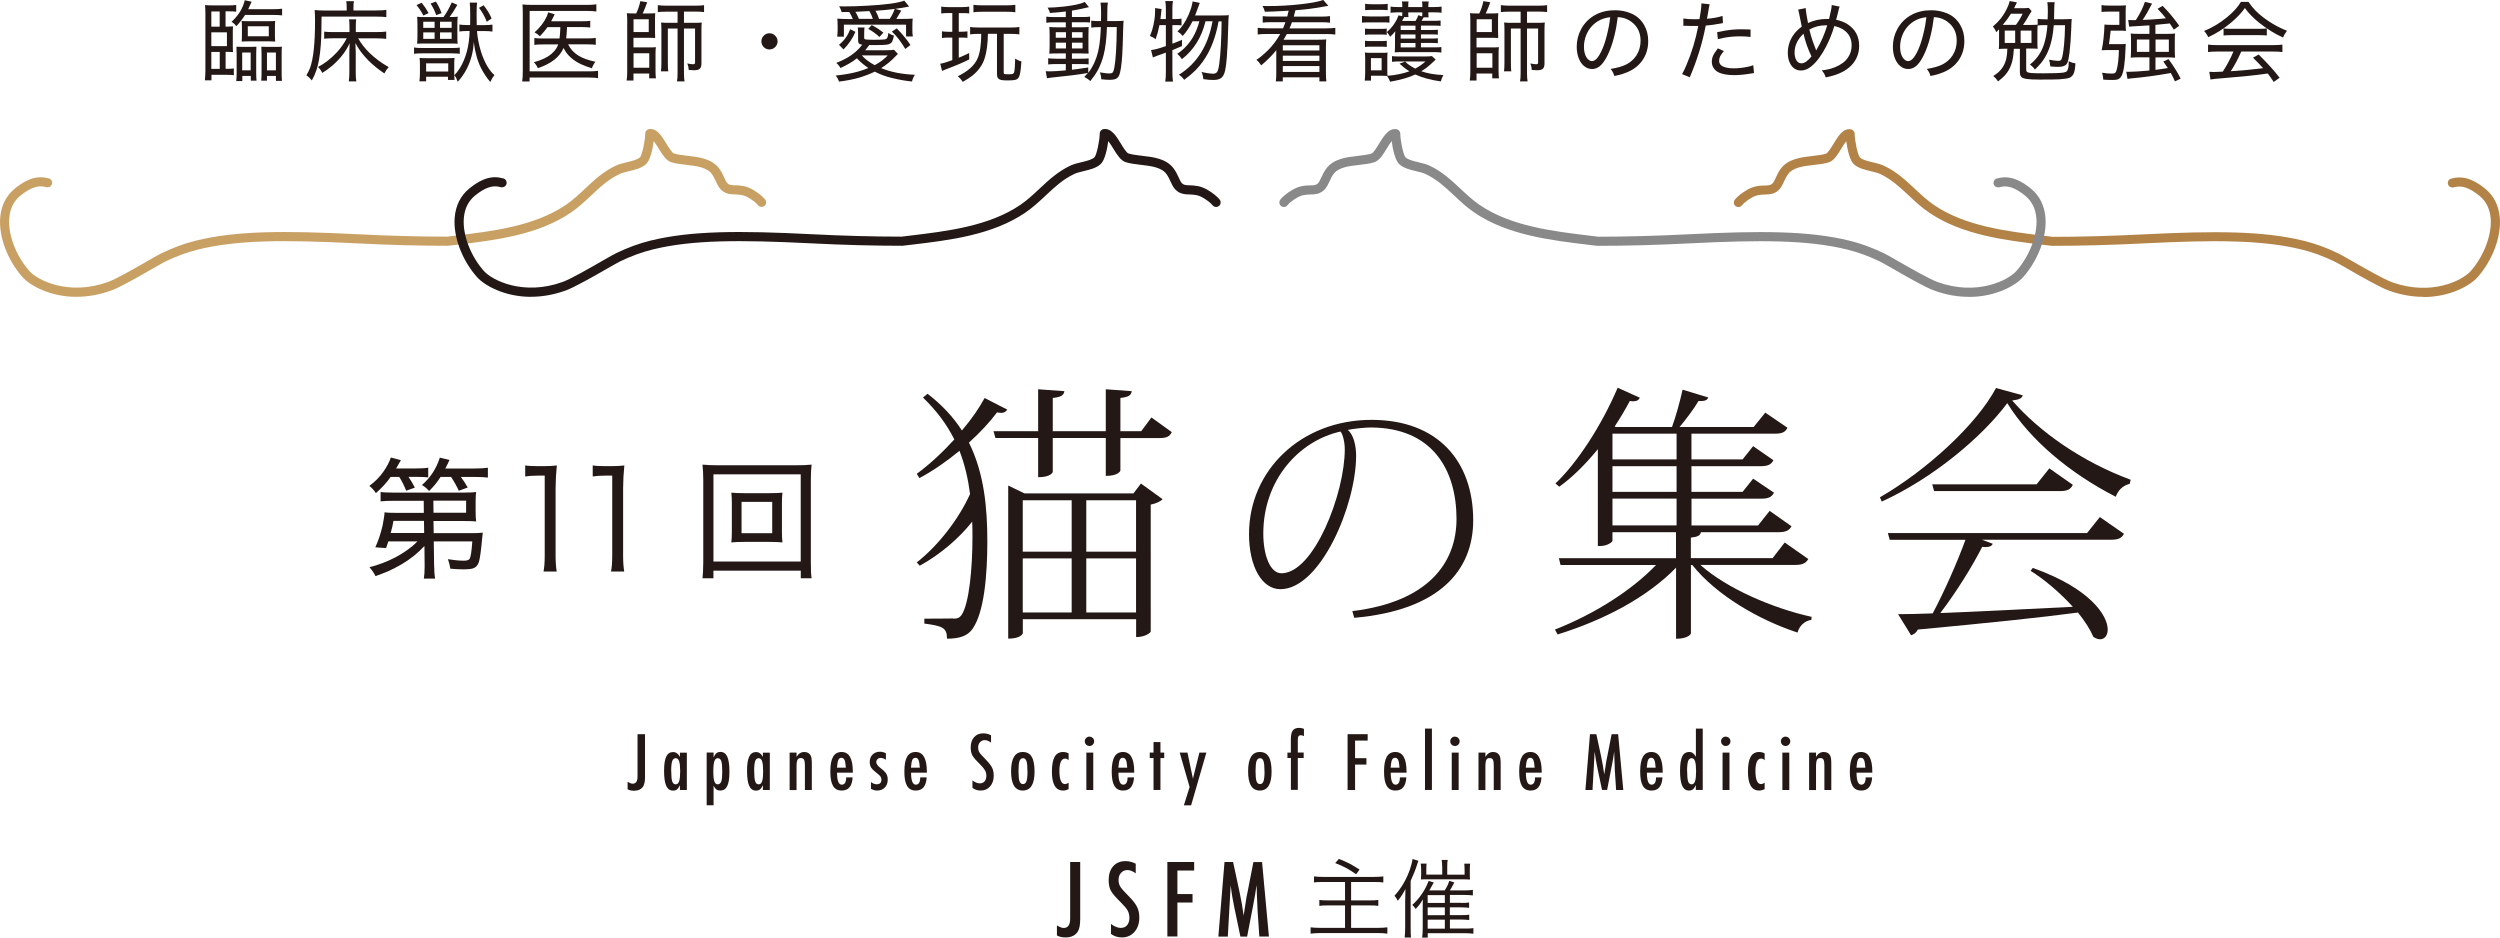 <?xml version="1.0" encoding="UTF-8"?><svg id="_表面" xmlns="http://www.w3.org/2000/svg" viewBox="0 0 383.28 143.77"><defs><style>.cls-1{fill:#b28247;}.cls-2{fill:#231815;}.cls-3{fill:#898989;}.cls-4{fill:#c9a063;}</style></defs><path class="cls-1" d="M371.53,45.51c-1.62,0-3.4-.27-5.29-.96-1.37-.49-4.23-2.14-6.33-3.34-.92-.53-1.71-.98-2.01-1.12-1.79-.85-3.33-1.42-5.01-1.83-6.08-1.5-13.45-1.48-24.13-.95-5.15.26-9.76.38-14.08.38-.03,0-.06,0-.08,0-.45-.05-.9-.11-1.36-.16-5.83-.7-12.44-1.49-17.5-4.95-1.18-.8-2.17-1.73-3.13-2.63-1.34-1.26-2.62-2.45-4.33-3.26-.4-.19-.93-.31-1.48-.45-.93-.22-1.89-.45-2.57-1.05-.66-.59-1.02-2.34-1.18-3.55-.29.37-.6.89-.76,1.15-.58.95-1.13,1.85-1.92,2.1-.69.22-1.47.31-2.31.4-1.56.18-3.17.36-3.93,1.41-.27.37-.45.75-.62,1.12-.41.9-.88,1.93-2.57,1.99h-.08c-1.03.04-1.55.06-2.33.51-.63.37-1.21.82-1.46,1.15-.23.31-.67.36-.98.13-.31-.24-.36-.68-.13-.98.37-.47,1.06-1.03,1.87-1.5,1.09-.63,1.89-.66,2.99-.69h.07c.83-.04.97-.35,1.35-1.18.19-.42.41-.89.76-1.37,1.13-1.54,3.14-1.77,4.9-1.97.76-.09,1.48-.17,2.04-.35.29-.09.81-.94,1.15-1.5.72-1.18,1.46-2.41,2.65-2.24.35.05.6.34.6.69,0,1.02.47,3.3.82,3.64.41.37,1.2.56,1.96.74.6.14,1.22.29,1.75.54,1.91.9,3.32,2.23,4.69,3.51.92.86,1.87,1.76,2.96,2.5,4.78,3.26,11.21,4.03,16.88,4.71.44.05.88.1,1.31.16,4.29,0,8.86-.13,13.97-.38,10.81-.54,18.29-.55,24.54.99,1.77.44,3.4,1.03,5.27,1.93.34.16,1.08.59,2.1,1.17,1.94,1.11,4.86,2.78,6.11,3.24,6.02,2.17,10.81-.25,12.08-1.69,2.04-2.32,3.27-5.57,3.07-8.09-.12-1.46-.7-2.62-1.71-3.45-1.49-1.22-2.7-1.64-3.8-1.34-.16.06-.33.07-.5.04-.38-.07-.63-.44-.55-.82.07-.33.35-.56.68-.56,2.07-.57,3.88.64,5.06,1.6,1.3,1.06,2.07,2.59,2.22,4.42.24,2.92-1.1,6.5-3.41,9.13-1.1,1.24-4.16,3.04-8.31,3.04Z"/><path class="cls-3" d="M301.84,45.51c-1.62,0-3.4-.27-5.29-.96-1.37-.49-4.25-2.14-6.35-3.35-.91-.52-1.7-.97-1.99-1.11-1.78-.85-3.33-1.41-5.01-1.83-6.08-1.5-13.45-1.48-24.13-.95-5.17.26-9.77.38-14.09.38-.03,0-.06,0-.08,0-.45-.05-.9-.11-1.36-.16-5.83-.7-12.44-1.49-17.5-4.94-1.18-.8-2.17-1.74-3.13-2.64-1.34-1.26-2.62-2.45-4.33-3.26-.4-.19-.92-.32-1.48-.45-.93-.22-1.88-.45-2.56-1.05-.66-.59-1.02-2.34-1.18-3.56-.29.37-.6.89-.76,1.15-.58.95-1.13,1.85-1.93,2.1-.69.22-1.47.31-2.3.4-1.56.18-3.16.36-3.93,1.41-.27.37-.45.75-.61,1.12-.42.9-.89,1.93-2.57,1.99h-.08c-1.03.04-1.54.06-2.33.51-.64.37-1.22.82-1.46,1.15-.23.31-.67.36-.98.13-.3-.24-.36-.67-.13-.98.36-.47,1.06-1.03,1.87-1.51,1.09-.63,1.88-.66,2.98-.69h.07c.83-.04.97-.35,1.36-1.18.19-.41.4-.88.76-1.37,1.13-1.54,3.13-1.77,4.9-1.97.76-.09,1.48-.17,2.04-.35.3-.09.81-.94,1.16-1.5.72-1.18,1.47-2.4,2.65-2.24.35.05.61.34.61.69,0,1.02.47,3.3.81,3.64.41.37,1.2.56,1.96.74.6.14,1.22.29,1.75.54,1.91.9,3.32,2.23,4.69,3.51.92.86,1.87,1.76,2.96,2.5,4.78,3.26,11.21,4.03,16.88,4.71.45.05.89.11,1.32.16,4.28,0,8.85-.13,13.97-.38,10.81-.54,18.29-.55,24.54.99,1.78.44,3.4,1.04,5.28,1.93.34.16,1.07.58,2.08,1.16,1.94,1.11,4.87,2.79,6.13,3.25,6.01,2.17,10.81-.25,12.08-1.69,2.04-2.32,3.27-5.57,3.07-8.09-.12-1.46-.69-2.62-1.71-3.45-1.49-1.22-2.7-1.64-3.8-1.34-.16.06-.33.07-.5.04-.38-.07-.63-.44-.55-.82.07-.33.36-.56.68-.56,2.07-.57,3.87.64,5.06,1.6,1.3,1.06,2.06,2.59,2.21,4.42.24,2.92-1.1,6.5-3.41,9.13-1.1,1.24-4.16,3.04-8.31,3.04Z"/><path class="cls-4" d="M11.74,45.51c-4.14,0-7.21-1.79-8.3-3.04C1.13,39.85-.21,36.27.03,33.35c.15-1.83.92-3.36,2.22-4.42,1.19-.97,3-2.18,5.06-1.61.32,0,.61.23.67.56.08.38-.17.75-.55.82-.17.03-.34.02-.5-.04-1.1-.3-2.31.13-3.81,1.34-1.01.82-1.58,1.98-1.7,3.45-.21,2.52,1.03,5.77,3.07,8.09,1.27,1.44,6.06,3.86,12.07,1.69,1.25-.45,4.16-2.12,6.09-3.23,1.03-.59,1.77-1.02,2.12-1.18,1.87-.89,3.49-1.49,5.27-1.93,6.24-1.54,13.73-1.53,24.54-.99,5.12.26,9.69.38,13.97.38.43-.05.87-.11,1.32-.16,5.67-.68,12.1-1.45,16.88-4.71,1.09-.74,2.04-1.63,2.96-2.5,1.36-1.28,2.78-2.61,4.69-3.51.53-.25,1.15-.4,1.75-.54.76-.18,1.54-.37,1.96-.74.34-.34.81-2.62.81-3.64,0-.35.26-.64.6-.69,1.18-.16,1.93,1.06,2.65,2.24.34.56.86,1.41,1.16,1.5.56.17,1.28.26,2.04.35,1.77.2,3.77.43,4.9,1.97.35.48.57.95.76,1.37.38.83.52,1.14,1.36,1.17h.07c1.1.04,1.89.07,2.98.7.81.47,1.51,1.03,1.87,1.5.24.31.18.75-.12.98-.31.24-.75.18-.98-.12-.25-.33-.83-.78-1.47-1.15-.78-.45-1.3-.47-2.33-.51h-.08c-1.69-.07-2.16-1.09-2.58-1.99-.17-.37-.35-.76-.61-1.12-.77-1.04-2.38-1.23-3.93-1.41-.83-.1-1.61-.19-2.3-.4-.79-.25-1.34-1.15-1.93-2.1-.14-.24-.46-.76-.76-1.14-.16,1.21-.52,2.96-1.19,3.55-.68.6-1.64.83-2.56,1.05-.55.13-1.08.26-1.48.45-1.72.81-2.99,2-4.33,3.27-.96.9-1.95,1.83-3.12,2.63-5.06,3.46-11.67,4.25-17.5,4.94-.46.05-.91.11-1.36.16-.03,0-.06,0-.08,0-4.32,0-8.92-.12-14.08-.38-10.68-.53-18.06-.55-24.13.95-1.69.42-3.23.98-5.01,1.83-.29.14-1.1.6-2.02,1.13-2.09,1.2-4.95,2.84-6.31,3.33-1.89.68-3.68.96-5.29.96Z"/><path class="cls-2" d="M81.43,45.51c-4.14,0-7.21-1.79-8.31-3.04-2.31-2.62-3.65-6.21-3.41-9.13.15-1.83.92-3.36,2.22-4.42,1.18-.97,2.99-2.18,5.06-1.6.32,0,.61.23.67.56.08.38-.17.75-.55.82-.17.03-.34.02-.5-.04-1.1-.3-2.31.12-3.8,1.34-1.01.83-1.58,1.98-1.7,3.45-.21,2.52,1.02,5.77,3.07,8.09,1.27,1.44,6.07,3.86,12.07,1.69,1.25-.45,4.17-2.13,6.1-3.24,1.02-.58,1.76-1.01,2.1-1.17,1.87-.89,3.49-1.49,5.27-1.93,6.25-1.54,13.73-1.53,24.54-.99,5.12.26,9.69.38,13.97.38.44-.05.87-.11,1.32-.16,5.67-.68,12.1-1.45,16.88-4.71,1.09-.74,2.04-1.64,2.96-2.5,1.36-1.28,2.78-2.6,4.69-3.51.53-.25,1.15-.4,1.75-.54.76-.18,1.54-.37,1.96-.74.34-.34.81-2.62.81-3.64,0-.35.26-.64.6-.69,1.18-.16,1.93,1.06,2.65,2.24.34.56.86,1.41,1.16,1.5.56.17,1.28.26,2.04.35,1.77.2,3.77.43,4.9,1.97.35.48.57.95.76,1.37.38.83.53,1.14,1.36,1.18h.07c1.1.04,1.89.07,2.98.7.8.47,1.5,1.03,1.87,1.5.24.31.18.75-.12.98-.3.24-.74.18-.98-.12-.26-.33-.83-.78-1.47-1.15-.78-.45-1.3-.47-2.32-.51h-.08c-1.7-.07-2.16-1.09-2.58-2-.17-.37-.35-.76-.61-1.12-.77-1.04-2.38-1.23-3.93-1.41-.83-.1-1.62-.19-2.3-.4-.79-.25-1.34-1.15-1.93-2.1-.14-.24-.46-.76-.76-1.14-.16,1.21-.52,2.96-1.19,3.55-.68.6-1.64.83-2.56,1.05-.55.13-1.08.26-1.48.45-1.71.81-2.98,2-4.33,3.26-.96.9-1.95,1.83-3.13,2.64-5.06,3.46-11.67,4.25-17.5,4.94-.45.05-.91.11-1.36.16-.03,0-.06,0-.09,0-4.32,0-8.92-.12-14.08-.38-10.68-.53-18.06-.55-24.13.95-1.68.42-3.23.98-5,1.83-.29.14-1.09.6-2.01,1.12-2.09,1.2-4.96,2.84-6.33,3.34-1.89.68-3.68.96-5.29.96Z"/><path class="cls-2" d="M97.74,112.56h1.15v6.57c0,.67-.1,1.15-.29,1.45-.29.43-.75.65-1.4.65-.38,0-.71-.07-.98-.22v-1.15c.33.2.58.29.76.29.51,0,.76-.36.76-1.07v-6.51Z"/><path class="cls-2" d="M105.3,115.38v5.74h-1.06v-.74c-.15.31-.3.53-.45.65-.15.12-.35.18-.6.18-.48,0-.83-.24-1.05-.73-.22-.49-.33-1.25-.33-2.29s.11-1.72.33-2.19c.22-.47.57-.7,1.05-.7.44,0,.79.25,1.05.74v-.65h1.06ZM102.91,118.22c0,.75.05,1.28.15,1.58.1.3.28.45.54.45.24,0,.41-.16.52-.47.11-.33.16-.84.16-1.53s-.05-1.21-.16-1.54c-.11-.31-.28-.47-.52-.47-.25,0-.43.15-.54.44-.1.27-.16.78-.16,1.53Z"/><path class="cls-2" d="M108.34,123.46v-8.09h1.06v.74c.15-.31.3-.53.45-.65.16-.12.36-.18.61-.18.47,0,.82.24,1.04.73.22.49.33,1.26.33,2.3s-.11,1.75-.34,2.2c-.22.46-.58.69-1.07.69-.24,0-.43-.05-.58-.16-.07-.05-.15-.13-.22-.22-.07-.1-.15-.21-.22-.35v2.99h-1.06ZM110.73,118.27c0-.78-.05-1.31-.15-1.58-.1-.3-.28-.45-.54-.45-.24,0-.42.16-.52.47-.1.29-.16.8-.16,1.54s.05,1.25.16,1.54c.11.31.28.46.52.46s.43-.15.54-.44c.1-.27.15-.78.15-1.53Z"/><path class="cls-2" d="M118.02,115.38v5.74h-1.06v-.74c-.15.31-.3.53-.45.65-.15.12-.35.18-.6.18-.48,0-.83-.24-1.05-.73-.22-.49-.33-1.25-.33-2.29s.11-1.72.33-2.19c.22-.47.57-.7,1.05-.7.44,0,.79.25,1.05.74v-.65h1.06ZM115.63,118.22c0,.75.05,1.28.15,1.58.1.3.28.45.54.45.24,0,.41-.16.52-.47.11-.33.16-.84.16-1.53s-.05-1.21-.16-1.54c-.11-.31-.28-.47-.52-.47-.25,0-.43.15-.54.44-.1.27-.16.78-.16,1.53Z"/><path class="cls-2" d="M121.06,115.38h1.06v.66c.3-.5.69-.75,1.17-.75s.8.18,1,.55c.11.21.17.61.17,1.2v4.08h-1.06v-3.83c0-.39-.05-.66-.14-.83-.09-.16-.25-.24-.48-.24-.12,0-.22.02-.31.06-.08.04-.15.11-.2.21-.05.09-.09.22-.11.37-.02.15-.04.34-.04.56v3.71h-1.06v-5.74Z"/><path class="cls-2" d="M129.73,119.18h.99c-.08,1.35-.63,2.02-1.66,2.02-.31,0-.57-.06-.79-.17-.22-.11-.4-.29-.55-.53-.14-.24-.25-.54-.32-.91-.07-.37-.1-.81-.1-1.32,0-1.01.14-1.76.42-2.25.28-.49.72-.73,1.31-.73,1.15,0,1.72,1.01,1.72,3.04v.13h-2.42c0,1.23.24,1.84.73,1.84.44,0,.67-.37.67-1.11ZM129.68,117.69c-.04-.6-.11-1-.21-1.19-.1-.21-.25-.32-.47-.32s-.37.11-.47.32c-.09.19-.16.58-.21,1.19h1.34Z"/><path class="cls-2" d="M135.82,115.49v1c-.26-.19-.53-.29-.81-.29-.1,0-.19.02-.27.05-.08.03-.15.08-.21.14-.06.06-.11.13-.14.21-.03.08-.05.16-.05.25,0,.27.25.6.74.97.2.15.37.3.5.43.13.13.23.26.3.38.14.23.22.53.22.88,0,.51-.15.92-.45,1.23-.3.31-.69.46-1.19.46-.31,0-.62-.09-.93-.27v-1.03c.31.23.6.34.87.34.48,0,.73-.24.73-.71,0-.18-.04-.33-.13-.46-.04-.06-.11-.14-.19-.22-.09-.08-.2-.18-.33-.28-.45-.35-.75-.64-.91-.87-.16-.24-.23-.54-.23-.88,0-.46.14-.84.43-1.13.29-.29.66-.44,1.13-.44.32,0,.64.08.95.25Z"/><path class="cls-2" d="M141.08,119.18h.99c-.08,1.35-.63,2.02-1.66,2.02-.31,0-.57-.06-.79-.17-.22-.11-.4-.29-.55-.53-.14-.24-.25-.54-.32-.91-.07-.37-.1-.81-.1-1.32,0-1.01.14-1.76.42-2.25.28-.49.72-.73,1.31-.73,1.15,0,1.72,1.01,1.72,3.04v.13h-2.42c0,1.23.24,1.84.73,1.84.44,0,.67-.37.67-1.11ZM141.02,117.69c-.04-.6-.11-1-.21-1.19-.1-.21-.25-.32-.47-.32s-.37.11-.47.32c-.09.19-.16.58-.21,1.19h1.34Z"/><path class="cls-2" d="M151.94,112.73v1.12c-.35-.25-.67-.38-.95-.38-.3,0-.55.11-.74.32-.19.2-.29.47-.29.81,0,.3.07.56.21.77.07.12.19.26.35.44.16.18.37.4.62.65.47.48.79.89.96,1.24.17.34.25.75.25,1.24,0,.66-.19,1.21-.56,1.63-.37.42-.85.63-1.44.63-.49,0-.91-.14-1.26-.41v-1.14c.41.3.78.45,1.12.45.31,0,.56-.1.74-.31.18-.21.27-.49.27-.85,0-.31-.07-.59-.21-.84-.07-.12-.17-.25-.29-.41-.13-.15-.28-.32-.47-.51-.29-.29-.53-.54-.73-.76-.19-.22-.33-.42-.43-.58-.18-.33-.27-.74-.27-1.23,0-.67.17-1.2.52-1.59.35-.4.82-.59,1.41-.59.41,0,.8.1,1.17.29Z"/><path class="cls-2" d="M158.61,118.29c0,1.94-.6,2.91-1.8,2.91s-1.8-.98-1.8-2.95.6-2.96,1.79-2.96c.31,0,.58.06.81.18.23.12.41.3.56.55.15.25.26.56.33.94.07.38.11.83.11,1.35ZM157.52,118.26c0-.75-.05-1.28-.15-1.57-.1-.3-.28-.45-.53-.45s-.43.15-.54.44c-.1.29-.15.81-.15,1.55s.05,1.25.15,1.54c.11.3.29.44.54.44s.43-.15.53-.44c.1-.27.16-.78.16-1.51Z"/><path class="cls-2" d="M163.83,115.49v1.08c-.15-.18-.32-.27-.53-.27-.58,0-.88.63-.88,1.9,0,1.34.29,2.01.87,2.01.16,0,.34-.07.54-.22v.99c-.28.15-.56.22-.85.22-1.14,0-1.71-.97-1.71-2.9,0-1.03.14-1.79.42-2.28.28-.49.72-.73,1.31-.73.28,0,.56.07.83.21Z"/><path class="cls-2" d="M167.04,112.94c.19,0,.36.07.5.21.14.14.21.31.21.5s-.07.37-.21.51c-.14.14-.31.21-.51.21s-.37-.07-.51-.21c-.14-.14-.21-.31-.21-.52,0-.19.07-.36.21-.5.15-.14.32-.21.52-.21ZM166.55,115.38h1.06v5.74h-1.06v-5.74Z"/><path class="cls-2" d="M172.87,119.18h.99c-.08,1.35-.63,2.02-1.66,2.02-.31,0-.57-.06-.79-.17-.22-.11-.4-.29-.55-.53-.14-.24-.25-.54-.32-.91-.07-.37-.1-.81-.1-1.32,0-1.01.14-1.76.42-2.25.28-.49.72-.73,1.31-.73,1.15,0,1.72,1.01,1.72,3.04v.13h-2.42c0,1.23.24,1.84.73,1.84.44,0,.67-.37.67-1.11ZM172.82,117.69c-.04-.6-.11-1-.21-1.19-.1-.21-.25-.32-.47-.32s-.37.11-.47.32c-.09.19-.16.58-.21,1.19h1.34Z"/><path class="cls-2" d="M176.85,113.77h1.06v1.61h.58v.84h-.58v4.89h-1.06v-4.89h-.58v-.84h.58v-1.61Z"/><path class="cls-2" d="M180.85,115.38h1.2l.84,4,.99-4h1.07l-2.34,8.09h-1.11l.88-2.81-1.52-5.28Z"/><path class="cls-2" d="M194.95,118.29c0,1.94-.6,2.91-1.8,2.91s-1.8-.98-1.8-2.95.6-2.96,1.79-2.96c.31,0,.58.06.81.18.23.12.41.3.56.55.15.25.26.56.33.94.07.38.11.83.11,1.35ZM193.86,118.26c0-.75-.05-1.28-.15-1.57-.1-.3-.28-.45-.53-.45s-.43.15-.54.44c-.1.29-.15.81-.15,1.55s.05,1.25.15,1.54c.11.3.29.44.54.44s.43-.15.53-.44c.1-.27.16-.78.16-1.51Z"/><path class="cls-2" d="M197.37,115.38h.53v-2c0-.65.1-1.11.29-1.38.19-.27.53-.41,1-.41.21,0,.45.05.72.15v1.12c-.17-.09-.32-.14-.45-.14-.18,0-.31.05-.38.16-.08.11-.11.29-.11.54v.43s0,1.52,0,1.52h.9v.84h-.9v4.89h-1.06v-4.89h-.53v-.84Z"/><path class="cls-2" d="M206.6,112.56h3.08v.98h-1.93v2.7h1.74v.98h-1.74v3.9h-1.15v-8.56Z"/><path class="cls-2" d="M214.62,119.18h.99c-.08,1.35-.63,2.02-1.66,2.02-.31,0-.57-.06-.79-.17-.22-.11-.4-.29-.55-.53-.14-.24-.25-.54-.32-.91-.07-.37-.1-.81-.1-1.32,0-1.01.14-1.76.42-2.25.28-.49.72-.73,1.31-.73,1.15,0,1.72,1.01,1.72,3.04v.13h-2.42c0,1.23.24,1.84.73,1.84.44,0,.67-.37.67-1.11ZM214.56,117.69c-.04-.6-.11-1-.21-1.19-.1-.21-.25-.32-.47-.32s-.37.11-.47.32c-.09.19-.16.58-.21,1.19h1.34Z"/><path class="cls-2" d="M218.47,111.7h1.06v9.41h-1.06v-9.41Z"/><path class="cls-2" d="M223.07,112.94c.19,0,.36.07.5.21.14.14.21.31.21.5s-.07.37-.21.51c-.14.14-.31.21-.51.21s-.37-.07-.51-.21c-.14-.14-.21-.31-.21-.52,0-.19.07-.36.21-.5.15-.14.32-.21.51-.21ZM222.57,115.38h1.06v5.74h-1.06v-5.74Z"/><path class="cls-2" d="M226.67,115.38h1.06v.66c.3-.5.69-.75,1.17-.75s.8.18,1,.55c.11.21.17.61.17,1.2v4.08h-1.06v-3.83c0-.39-.05-.66-.14-.83-.09-.16-.25-.24-.48-.24-.12,0-.22.02-.31.06-.08.04-.15.11-.2.21-.05.09-.09.22-.11.37-.02.15-.04.34-.04.56v3.71h-1.06v-5.74Z"/><path class="cls-2" d="M235.34,119.18h.99c-.08,1.35-.63,2.02-1.66,2.02-.31,0-.57-.06-.79-.17-.22-.11-.4-.29-.55-.53-.14-.24-.25-.54-.32-.91-.07-.37-.1-.81-.1-1.32,0-1.01.14-1.76.42-2.25.28-.49.72-.73,1.31-.73,1.15,0,1.72,1.01,1.72,3.04v.13h-2.42c0,1.23.24,1.84.73,1.84.44,0,.67-.37.67-1.11ZM235.28,117.69c-.04-.6-.11-1-.21-1.19-.1-.21-.25-.32-.47-.32s-.37.11-.47.32c-.09.19-.16.58-.21,1.19h1.34Z"/><path class="cls-2" d="M243.75,112.56h.99l.75,3.49c.09.44.18.87.25,1.31.08.44.14.9.21,1.38,0-.06.01-.11.02-.15,0-.03,0-.06.01-.07l.16-.98.14-.93.13-.62.67-3.43h1l.79,8.56h-1.1l-.19-2.9c0-.15-.01-.27-.02-.38,0-.11,0-.2,0-.27l-.05-1.15-.03-1.05s0-.02,0-.05c0-.02,0-.06,0-.1l-.03.17c-.03.2-.06.38-.08.53-.02.15-.05.28-.06.38l-.14.78-.06.29-.72,3.74h-.78l-.68-3.22c-.09-.43-.17-.86-.25-1.29-.07-.44-.14-.9-.2-1.38l-.33,5.9h-1.09l.7-8.56Z"/><path class="cls-2" d="M253.89,119.18h.99c-.08,1.35-.63,2.02-1.66,2.02-.31,0-.57-.06-.79-.17-.22-.11-.4-.29-.55-.53-.14-.24-.25-.54-.32-.91-.07-.37-.1-.81-.1-1.32,0-1.01.14-1.76.42-2.25.28-.49.72-.73,1.31-.73,1.15,0,1.72,1.01,1.72,3.04v.13h-2.42c0,1.23.24,1.84.73,1.84.44,0,.67-.37.67-1.11ZM253.83,117.69c-.04-.6-.11-1-.21-1.19-.1-.21-.25-.32-.47-.32s-.37.11-.47.32c-.09.19-.16.58-.21,1.19h1.34Z"/><path class="cls-2" d="M261.05,111.7v9.41h-1.06v-.74c-.15.31-.3.53-.45.65-.15.12-.35.18-.6.18-.47,0-.82-.24-1.04-.73-.22-.49-.33-1.25-.33-2.29,0-.5.03-.94.08-1.3.06-.37.14-.67.25-.9.11-.24.26-.41.43-.52.18-.11.39-.17.63-.17s.43.05.58.17c.07.05.15.13.23.22.08.1.15.21.23.35v-4.33h1.06ZM258.66,118.22c0,.75.05,1.28.15,1.58.1.3.28.45.54.45.24,0,.41-.16.52-.47.11-.33.16-.84.16-1.53s-.05-1.21-.16-1.54c-.11-.31-.28-.47-.52-.47-.25,0-.43.15-.54.44-.1.27-.16.78-.16,1.53Z"/><path class="cls-2" d="M264.59,112.94c.19,0,.36.07.5.21.14.14.21.31.21.5s-.07.37-.21.51c-.14.14-.31.21-.51.21s-.37-.07-.51-.21c-.14-.14-.21-.31-.21-.52,0-.19.07-.36.21-.5.15-.14.32-.21.52-.21ZM264.09,115.38h1.06v5.74h-1.06v-5.74Z"/><path class="cls-2" d="M270.54,115.49v1.08c-.15-.18-.32-.27-.53-.27-.58,0-.88.63-.88,1.9,0,1.34.29,2.01.87,2.01.16,0,.34-.07.54-.22v.99c-.28.15-.56.22-.85.22-1.14,0-1.71-.97-1.71-2.9,0-1.03.14-1.79.42-2.28.28-.49.72-.73,1.31-.73.28,0,.56.07.83.21Z"/><path class="cls-2" d="M273.76,112.94c.19,0,.36.07.5.21.14.14.21.31.21.5s-.07.37-.21.51c-.14.14-.31.21-.51.21s-.37-.07-.51-.21c-.14-.14-.21-.31-.21-.52,0-.19.07-.36.21-.5.15-.14.32-.21.52-.21ZM273.26,115.38h1.06v5.74h-1.06v-5.74Z"/><path class="cls-2" d="M277.36,115.38h1.06v.66c.3-.5.69-.75,1.17-.75s.8.18,1,.55c.11.21.17.61.17,1.2v4.08h-1.06v-3.83c0-.39-.05-.66-.14-.83-.09-.16-.25-.24-.48-.24-.12,0-.22.02-.31.06-.08.04-.15.11-.2.21-.05.09-.09.22-.11.37-.02.15-.04.34-.04.56v3.71h-1.06v-5.74Z"/><path class="cls-2" d="M286.03,119.18h.99c-.08,1.35-.63,2.02-1.66,2.02-.31,0-.57-.06-.79-.17-.22-.11-.4-.29-.55-.53-.14-.24-.25-.54-.32-.91-.07-.37-.1-.81-.1-1.32,0-1.01.14-1.76.42-2.25.28-.49.72-.73,1.31-.73,1.15,0,1.72,1.01,1.72,3.04v.13h-2.42c0,1.23.24,1.84.73,1.84.44,0,.67-.37.67-1.11ZM285.98,117.69c-.04-.6-.11-1-.21-1.19-.1-.21-.25-.32-.47-.32s-.37.11-.47.32c-.09.19-.16.58-.21,1.19h1.34Z"/><path class="cls-2" d="M202.84,135.22c-.71,0-1.07.01-1.39.07v-.93c.38.05.77.08,1.39.08h7.85c.6,0,1.01-.03,1.39-.08v.93c-.37-.05-.7-.07-1.39-.07h-3.55v2.82h2.89c.6,0,.97-.01,1.28-.07v.91c-.37-.05-.65-.07-1.28-.07h-2.89v3.44h4.13c.58,0,1.03-.03,1.43-.08v.97c-.5-.07-.89-.09-1.43-.09h-8.88c-.56,0-1.01.03-1.46.09v-.97c.4.05.82.08,1.44.08h3.84v-3.44h-2.62c-.62,0-.98.01-1.32.07v-.91c.33.05.65.07,1.28.07h2.66v-2.82h-3.38ZM205.28,131.68c1.4.57,1.87.81,3.16,1.64l-.54.71c-1.15-.81-1.85-1.19-3.2-1.71l.58-.65Z"/><path class="cls-2" d="M216.27,142.08c0,.79.01,1.18.05,1.66h-.97c.05-.49.08-.87.08-1.63v-3.85c0-.64.01-1.24.04-1.96-.44.82-.7,1.23-1.18,1.8-.17-.36-.29-.53-.5-.77,1.03-1.14,1.8-2.44,2.36-4.01.22-.66.36-1.2.41-1.63l.89.28q-.07.2-.21.64c-.2.65-.53,1.48-.97,2.44v7.04ZM224.01,138.43c.6,0,.87-.01,1.22-.07v.82c-.48-.05-.75-.07-1.19-.07h-1.76v1.19h1.75c.58,0,.85-.01,1.22-.07v.82c-.48-.05-.77-.07-1.2-.07h-1.76v1.38h2.4c.6,0,.87-.01,1.2-.07v.86c-.46-.05-.86-.08-1.3-.08h-5.7v.68h-.86c.05-.4.09-.83.09-1.4v-3.4c0-.38,0-.65.03-1.06-.37.62-.58.9-1.11,1.47-.16-.26-.29-.42-.53-.62.53-.48.85-.82,1.26-1.38.57-.78.86-1.31,1.26-2.3l.79.24c-.26.48-.29.52-.38.67-.15.29-.17.33-.32.54h2.37c.34-.53.54-.93.7-1.46l.78.24c-.46.87-.5.94-.69,1.22h2.29c.53,0,.87-.03,1.24-.08v.85c-.36-.04-.76-.07-1.19-.07h-2.33v1.2h1.73ZM221.1,132.86c0-.48-.03-.76-.08-1.02h.93c-.05.25-.07.54-.07,1.02v1.24h2.66v-.71c0-.44-.03-.73-.05-.98h.9c-.04.27-.05.56-.05.97v.67c0,.34,0,.54.04.79-.58-.03-.65-.03-.99-.03h-5.59c-.54,0-.69,0-.95.03.01-.29.03-.54.03-.81v-.66c0-.33-.03-.67-.07-.97h.9c-.03.24-.04.57-.04.98v.71h2.44v-1.24ZM221.51,138.43v-1.2h-2.63v1.2h2.63ZM218.88,140.31h2.63v-1.19h-2.63v1.19ZM218.88,142.38h2.63v-1.38h-2.63v1.38Z"/><path class="cls-2" d="M164.07,132.16h1.54v8.76c0,.89-.13,1.53-.39,1.93-.38.58-1.01.87-1.87.87-.51,0-.95-.1-1.31-.3v-1.54c.44.26.78.39,1.02.39.67,0,1.01-.47,1.01-1.43v-8.68Z"/><path class="cls-2" d="M174.12,132.39v1.5c-.47-.34-.89-.5-1.26-.5-.4,0-.73.14-.99.43-.26.27-.38.63-.38,1.09,0,.4.09.74.27,1.03.09.15.25.35.46.59.21.24.49.53.83.87.63.63,1.05,1.18,1.28,1.65.23.45.34,1,.34,1.65,0,.88-.25,1.61-.75,2.18-.5.56-1.14.84-1.91.84-.65,0-1.21-.18-1.68-.54v-1.52c.55.4,1.04.6,1.49.6.42,0,.75-.14.98-.42.24-.28.35-.66.35-1.13,0-.41-.09-.78-.27-1.12-.09-.16-.22-.34-.39-.54-.17-.2-.38-.43-.63-.68-.39-.38-.71-.72-.97-1.02-.26-.3-.45-.55-.57-.78-.24-.43-.35-.98-.35-1.64,0-.89.23-1.6.69-2.12.47-.53,1.1-.79,1.88-.79.55,0,1.07.13,1.57.39Z"/><path class="cls-2" d="M178.97,132.16h4.11v1.3h-2.57v3.61h2.32v1.3h-2.32v5.2h-1.54v-11.41Z"/><path class="cls-2" d="M187.73,132.16h1.32l1,4.66c.12.58.23,1.16.34,1.75.1.58.19,1.2.28,1.84,0-.08.02-.15.02-.2,0-.05,0-.08.01-.1l.21-1.31.19-1.24.17-.82.89-4.57h1.33l1.05,11.41h-1.47l-.26-3.87c-.01-.2-.02-.37-.03-.51,0-.14-.01-.26-.01-.35l-.07-1.53-.04-1.4s0-.03,0-.06c0-.03,0-.08-.01-.13l-.04.23c-.04.27-.08.51-.11.71-.03.2-.06.37-.08.51l-.19,1.04-.07.39-.96,4.98h-1.03l-.9-4.3c-.12-.57-.23-1.14-.33-1.72-.1-.58-.18-1.2-.26-1.84l-.44,7.86h-1.45l.94-11.41Z"/><path class="cls-2" d="M142.2,60.36c2.24,1.74,3.98,3.61,5.27,5.64,1.45-1.7,2.66-3.44,3.48-4.98l3.48,1.78c-.21.29-.46.5-.91.5-.21,0-.42-.04-.66-.08-1.08,1.45-2.57,3.07-4.31,4.64,2.36,4.73,2.82,10.08,2.82,15.14s-.46,10.86-2.28,13.43c-.75,1.08-2.03,1.49-3.9,1.49,0-1.7-.71-1.95-3.48-2.32v-.75c3.86,0,4.39-.04,4.39-.04v.04c.71,0,1-.13,1.33-.58,1.16-1.74,1.66-7.21,1.66-11.9,0-.83,0-1.61-.04-2.4-1.91,2.45-4.85,5.02-8.04,6.76l-.46-.5c3.32-2.62,6.43-6.63,8.17-10.49-.29-2.28-.79-4.48-1.62-6.63-1.91,1.58-3.98,3.03-6.14,4.19l-.41-.66c1.99-1.45,3.98-3.32,5.76-5.27-1.12-2.24-2.69-4.39-4.81-6.42l.71-.58ZM176.54,64.01l3.11,2.24c-.33.66-.74.91-1.91.91h-5.97v4.97c0,.09-.33.83-2.24.83v-5.81h-8.13v5.18c0,.09-.29.83-2.24.83v-6.01h-6.55l-.29-1.04h6.84v-6.43l4.02.29c-.08.62-.5.91-1.78,1.04v5.1h8.13v-6.43l3.98.29c-.08.62-.5.91-1.74,1.04v5.1h3.19l1.57-2.11ZM173.76,75.66l1.16-1.53,3.32,2.4c-.29.33-1,.67-1.82.83v19.48c0,.08-.71.83-2.24.83v-2.74h-17.37v2.15s-.21.83-2.24.83v-23.47l2.49,1.2h16.71ZM164.3,76.7h-7.5v7.88h7.5v-7.88ZM156.8,93.9h7.5v-8.29h-7.5v8.29ZM174.17,76.7h-7.63v7.88h7.63v-7.88ZM166.54,93.9h7.63v-8.29h-7.63v8.29Z"/><path class="cls-2" d="M207.33,93.69c11.65-1.41,15.97-7.42,15.97-14.13,0-7.47-3.65-14.02-13.19-14.02-.75,0-2.49.16-3.48.37.87.7,1.28,2.4,1.28,3.94,0,7.59-5.47,20.48-11.61,20.48-2.82,0-4.81-3.44-4.81-8.46,0-9.75,7.96-17.5,18.78-17.5,10.2,0,15.59,6.38,15.59,15.39,0,7.67-5.14,13.8-18.24,14.96l-.29-1.04ZM205.5,66.16c-6.39,1.45-11.82,7.43-11.82,15.64,0,3.31,1.04,6.09,2.78,6.09,4.98,0,9.71-12.23,9.71-18.99,0-1.08-.29-2.36-.66-2.74"/><path class="cls-2" d="M277.24,85.69c-.33.58-.79.92-1.99.92h-14.56c4.07,3.65,11.2,6.67,17.05,7.96l-.04.46c-1,.16-1.82.87-2.12,1.95-5.93-1.95-12.44-5.72-16.13-10.36h-.21v10.48c0,.08-.38.83-2.28.83v-10.9c-4.4,4.52-10.95,8-18.16,10.24l-.41-.75c6.1-2.4,11.77-6.01,15.5-9.9h-14.64l-.25-1.04h17.95v-3.99h-9.74v1.33c0,.17-.79.79-1.87.79h-.37v-14.85c-1.9,2.32-3.89,4.31-5.92,5.76l-.58-.5c3.28-3.11,7.01-8.75,9.54-14.68l3.4,1.54c-.17.33-.42.54-.96.54-.16,0-.37,0-.58-.04-.71,1.33-1.49,2.65-2.32,3.9l.16.08h8.63c.62-1.7,1.24-3.98,1.62-5.72l3.94,1.2c-.17.45-.58.58-1.5.54-.7,1.2-1.82,2.69-2.9,3.98h11.36l1.78-2.2,3.4,2.32c-.33.66-.79.91-1.95.91h-12.77v3.94h7.84l1.62-2.03,3.11,2.16c-.33.62-.79.91-1.91.91h-10.66v3.94h7.84l1.62-2.03,3.2,2.16c-.38.66-.83.91-1.95.91h-10.7v4.11h10.2l1.78-2.24,3.35,2.36c-.33.62-.83.91-1.99.91h-11.9c-.09.5-.46.71-1.54.83v3.15h12.53l1.86-2.4,3.61,2.53ZM257.04,66.49h-9.83v3.94h9.83v-3.94ZM257.04,71.47h-9.83v3.94h9.83v-3.94ZM247.21,80.55h9.83v-4.11h-9.83v4.11Z"/><path class="cls-2" d="M288.22,76.24c7.17-4.14,14.81-11.15,17.79-16.75l4.1,1.12c-.13.46-.54.66-1.62.79,4.19,4.81,10.66,9.37,18.16,12.15l-.13.62c-1.12.29-1.82,1.04-2.15,1.99-7.05-3.61-13.14-8.71-16.63-14.35-3.9,5.22-11.36,11.49-19.24,15.09l-.29-.66ZM319.98,81.71l1.95-2.44,3.7,2.57c-.33.62-.79.91-1.99.91h-19.78l1.66.62c-.17.33-.46.5-1.08.5-.17,0-.33,0-.54-.04-1.53,3.02-3.98,6.96-6.43,10.16,5.44-.21,12.69-.58,20.32-.96-1.95-2.15-4.35-4.19-6.47-5.51l.33-.45c8.79,3.11,11.49,7.3,11.49,9.45,0,.92-.5,1.49-1.16,1.49-.33,0-.66-.12-1.04-.37-.5-1.16-1.33-2.45-2.36-3.73-5.6.75-13.56,1.58-24.55,2.61-.25.5-.62.75-1.04.87l-1.99-3.23c1.37,0,3.15-.04,5.31-.12,1.78-3.36,3.73-7.75,5.02-11.28h-11.61l-.29-1.04h30.56ZM314.18,71.8l3.61,2.53c-.33.66-.79.96-1.95.96h-19.32l-.29-1.04h16.01l1.95-2.45Z"/><path class="cls-2" d="M61.2,73.12h-1.31c-.6.86-1.35,1.68-2.26,2.48-.33-.49-.66-.86-1.01-1.1.88-.65,1.6-1.38,2.16-2.19.54-.77.92-1.49,1.14-2.17l1.54.41c-.25.46-.5.89-.73,1.27h2.93c.93,0,1.59-.04,1.99-.12v1.49c-.41-.05-.98-.08-1.74-.08h-1.28c.37.54.69,1.09.97,1.65l-1.33.47c-.33-.82-.68-1.52-1.07-2.12ZM65.06,83.72c-.99,1.07-2.14,2-3.47,2.78-.74.43-1.45.8-2.15,1.11-.48.21-1.11.44-1.87.71-.24-.48-.55-.93-.93-1.35,1.41-.37,2.71-.87,3.9-1.48.95-.5,1.81-1.06,2.59-1.69.33-.27.62-.54.87-.8h-4.46c-.09.29-.21.63-.35,1.03l-1.65-.12c.47-1.02.84-2.14,1.12-3.36.2-.98.29-1.65.29-2,.27.05.91.08,1.9.08h4.13l-.02-1.85h-4.7c-.8,0-1.44.03-1.91.09v-1.45c.36.07,1,.1,1.91.1h10.87c.85,0,1.47-.03,1.87-.08-.05.31-.08.75-.08,1.31v1.78c0,.61.03,1.09.08,1.41-.46-.04-1.09-.06-1.87-.06h-4.67l.03,1.86h5.86c.73,0,1.28-.03,1.67-.08-.03.22-.06.48-.09.78-.18,1.98-.35,3.23-.52,3.75-.17.51-.48.83-.92.96-.31.09-.76.14-1.33.14-.65,0-1.35-.03-2.12-.1-.08-.52-.2-1.01-.37-1.46.91.15,1.72.23,2.44.23.44,0,.72-.08.85-.24.12-.14.21-.47.28-.99.06-.41.11-.99.17-1.73h-5.91l.05,3.49c.01,1.01.07,1.75.16,2.22h-1.73c.08-.5.12-1.09.12-1.77,0-.16,0-.31,0-.44l-.03-2.76ZM65,79.86h-4.68c-.09.55-.23,1.17-.42,1.86h5.13l-.03-1.86ZM67.54,73.13c-.52.81-1.11,1.53-1.76,2.15-.31-.37-.67-.68-1.09-.92,1.29-1.12,2.21-2.52,2.74-4.2l1.48.36c-.15.35-.36.78-.64,1.31h4.37c.9,0,1.62-.04,2.16-.12v1.51c-.53-.07-1.23-.1-2.11-.1h-2.03c.42.58.77,1.11,1.05,1.62l-1.37.5c-.33-.73-.73-1.44-1.19-2.12h-1.62ZM66.46,78.61h5v-1.85h-5.02l.02,1.85Z"/><path class="cls-2" d="M124.45,88.66h-1.68v-1.17h-13.39v1.17h-1.68c.07-.53.11-1.35.12-2.47v-12.51c0-1-.05-1.82-.12-2.45.62.07,1.41.1,2.35.1h12c.95,0,1.75-.03,2.38-.1-.08.62-.12,1.44-.12,2.45v12.53c0,1.22.04,2.04.12,2.45ZM109.38,72.72v13.37h13.38v-13.37h-13.38ZM119.96,75.53c-.05.39-.08.91-.08,1.56v4.52c0,.63.03,1.15.08,1.55-.49-.05-1.17-.08-2.04-.08h-3.75c-.94,0-1.62.03-2.05.08.05-.43.08-.95.08-1.55v-4.52c0-.62-.03-1.14-.08-1.56.46.05,1.14.08,2.05.08h3.75c.9,0,1.58-.03,2.04-.08ZM113.69,76.94v4.81h4.7v-4.81h-4.7Z"/><path class="cls-2" d="M80.51,71.35c.44.08,1.03.11,1.75.11h1.34c.6,0,1.19-.03,1.77-.1-.12,1.13-.18,2.31-.19,3.54v10.33c0,.94.06,1.74.17,2.39h-2.02c.12-.63.18-1.43.18-2.39v-12.31h-1.14c-.72,0-1.34.05-1.85.13v-1.7Z"/><path class="cls-2" d="M90.86,71.35c.44.08,1.03.11,1.75.11h1.34c.6,0,1.19-.03,1.77-.1-.12,1.13-.18,2.31-.19,3.54v10.33c0,.94.06,1.74.17,2.39h-2.02c.12-.63.18-1.43.18-2.39v-12.31h-1.14c-.72,0-1.34.05-1.85.13v-1.7Z"/><path class="cls-2" d="M34.57,4.08c.52,0,.9-.01,1.16-.04-.03.23-.04.52-.04.85v2.22c0,.42.02.71.04.88-.21-.02-.6-.04-1.14-.04v2.6h.28c.44,0,.76-.02.98-.06v1.04c-.24-.04-.63-.06-1.18-.06h-2.25v.85h-1.01c.05-.39.07-.89.08-1.52V2.05c0-.5-.02-.92-.06-1.27.28.03.71.05,1.29.05h2.26c.56,0,.97-.02,1.23-.07v1.04c-.23-.04-.55-.06-.95-.06h-.68v2.33ZM33.68,4.08V1.76h-1.28v2.33h1.28ZM32.4,7.07h2.39v-2.11h-2.39v2.11ZM33.69,7.96h-1.29v2.6h1.29v-2.6ZM37.57,2.29c-.33.54-.77,1.12-1.33,1.72-.14-.16-.24-.28-.32-.35-.1-.1-.25-.21-.42-.32.86-.78,1.48-1.67,1.85-2.7.08-.24.14-.44.18-.6l1.05.22c-.08.17-.14.32-.2.43-.1.24-.21.48-.33.72h3.77c.67,0,1.15-.03,1.43-.08v1.03c-.34-.05-.81-.07-1.4-.07h-4.28ZM37.13,12.43h-.91c.04-.31.06-.73.06-1.26v-2.83c0-.57-.01-.96-.03-1.18.3.02.6.03.89.03h1.28c.33,0,.63-.01.89-.03-.02.24-.03.61-.03,1.13v2.96c0,.43.02.81.05,1.12h-.88v-.73h-1.3v.79ZM37.05,3.21c.2.03.55.04,1.05.04h3.06c.5,0,.84-.01,1.03-.04-.03.24-.04.54-.04.9v1.29c0,.38.01.7.04.98-.27-.03-.61-.04-1.03-.04h-3.06c-.42,0-.76.01-1.05.04.02-.18.04-.5.04-.94v-1.31c0-.43-.02-.74-.04-.93ZM37.13,8.05v2.73h1.3v-2.73h-1.3ZM37.99,4.03v1.53h3.22v-1.53h-3.22ZM43.22,7.15c-.03.24-.04.62-.04,1.14v2.93c0,.5.02.9.05,1.18h-.93v-.76h-1.37v.73h-.88c.03-.27.05-.66.05-1.17v-2.86c0-.58-.01-.97-.03-1.18.32.02.61.03.89.03h1.38c.37,0,.67-.01.88-.04ZM42.3,8.05h-1.37v2.73h1.37v-2.73Z"/><path class="cls-2" d="M53.15,1.61v-.5c0-.43-.02-.74-.07-.93h1.18c-.05.19-.07.5-.07.93v.49h3.55c.68,0,1.18-.03,1.49-.08v1.1c-.4-.05-.9-.07-1.49-.07h-8.44c0,1.91-.04,3.4-.13,4.49-.12,1.5-.33,2.73-.64,3.67-.19.57-.43,1.11-.72,1.62-.29-.35-.57-.61-.84-.78.25-.4.43-.79.57-1.15.5-1.37.76-3.76.76-7.17,0-.76-.02-1.33-.06-1.69.39.04.87.07,1.45.07h3.48ZM54.54,4.92h3.11c.69,0,1.21-.03,1.56-.08v1.12c-.36-.05-.88-.08-1.55-.08h-2.75c.5.85,1.08,1.6,1.75,2.24.41.4.89.8,1.42,1.2.36.27.87.59,1.51.97-.27.3-.49.62-.66.97-.94-.63-1.76-1.29-2.47-2.01-.85-.86-1.51-1.74-1.97-2.65.03.54.04,1,.05,1.37v3.16c0,.55.02,1,.09,1.35h-1.16c.06-.32.09-.77.09-1.34v-3.16c0-.42.02-.88.05-1.37-.28.61-.6,1.15-.95,1.62-.49.66-1.06,1.27-1.71,1.83-.51.43-1.02.81-1.54,1.12-.15-.33-.37-.63-.66-.91,1-.51,1.96-1.26,2.89-2.24.62-.67,1.12-1.39,1.52-2.16h-2.1c-.55,0-1.01.02-1.36.07v-1.09c.26.04.73.07,1.41.07h2.47v-.89c0-.43-.02-.79-.07-1.07h1.1c-.04.26-.06.62-.06,1.07v.89Z"/><path class="cls-2" d="M63.48,8.25v-.97c.26.05.66.08,1.2.08h4.62c.53,0,.93-.02,1.19-.07v.96c-.24-.04-.63-.06-1.18-.07h-4.63c-.54,0-.94.02-1.2.07ZM63.85.78l.8-.36c.42.52.77,1.05,1.06,1.59l-.8.37c-.28-.55-.63-1.09-1.05-1.6ZM68,2.61c.46-.63.88-1.38,1.26-2.24l.86.37c-.38.68-.77,1.3-1.19,1.87.57,0,.98-.01,1.24-.05-.04.29-.05.72-.05,1.31v1.62c0,.6.01,1.01.04,1.22-.27-.03-.65-.04-1.16-.04h-3.98c-.42,0-.77.01-1.07.04.03-.31.05-.75.05-1.32v-1.53c0-.55-.02-.98-.05-1.29.24.04.63.05,1.18.05h2.87ZM64.34,8.88c.27.03.63.04,1.1.04h3.1c.48,0,.86-.01,1.15-.04-.03.18-.05.5-.05.95v1.43c0,.44.02.77.05.99h-1.01v-.49h-3.35v.71h-1.03c.05-.32.08-.77.08-1.37v-1.28c0-.37-.02-.69-.05-.95ZM64.89,3.33v.94h1.74v-.94h-1.74ZM64.89,4.97v.99h1.74v-.99h-1.74ZM65.33,9.71v1.26h3.39v-1.26h-3.39ZM66.01.54l.82-.3c.33.51.62,1.1.87,1.77l-.82.31c-.2-.6-.49-1.19-.87-1.78ZM67.46,3.33v.94h1.78v-.94h-1.78ZM67.46,4.97v.99h1.78v-.99h-1.78ZM72.04,4.75h-.31c-.55,0-.99.03-1.3.08v-1.07c.3.05.73.08,1.29.08h.36c0-.27.01-.72.01-1.34,0-1.03-.02-1.74-.07-2.1h1.12c-.04.31-.07.88-.07,1.72,0,.68,0,1.26.02,1.73h1.13c.56,0,.98-.03,1.28-.08v1.07c-.32-.05-.74-.08-1.25-.08h-1.12c.07.97.27,2.03.62,3.18.53,1.64,1.21,2.84,2.06,3.58-.25.29-.46.64-.64,1.05-.54-.63-1.01-1.33-1.4-2.09-.57-1.13-.94-2.48-1.14-4.05-.05,1.4-.39,2.75-1.03,4.05-.42.82-.9,1.51-1.43,2.06-.08-.24-.15-.43-.22-.57-.07-.13-.16-.27-.3-.44.27-.25.55-.6.83-1.05.95-1.52,1.46-3.43,1.52-5.71ZM75.37,2.83l-.74.51c-.32-.82-.72-1.53-1.19-2.14l.7-.39c.53.65.94,1.32,1.23,2.02Z"/><path class="cls-2" d="M91.68,11.98c-.34-.06-.8-.09-1.36-.09h-9.13v.6h-1.13c.06-.45.09-.95.09-1.49V2.08c0-.56-.02-1.03-.05-1.4.35.04.83.07,1.43.07h8.53c.5,0,.96-.03,1.37-.09v1.1c-.37-.05-.82-.08-1.35-.08h-8.88v9.26h9.12c.56,0,1.02-.03,1.37-.08v1.11ZM86.4,7.34c-.56,1.38-1.87,2.42-3.94,3.11-.07-.16-.16-.32-.27-.49-.11-.16-.22-.3-.34-.42.55-.14,1.08-.34,1.6-.58.82-.39,1.44-.91,1.85-1.56.11-.18.2-.38.28-.59h-2.26c-.62,0-1.09.02-1.4.07v-1.05c.3.05.77.07,1.41.07h2.45c.06-.42.1-.91.12-1.48v-.26s-1.96,0-1.96,0c-.32.45-.71.92-1.17,1.4-.21-.22-.48-.42-.82-.6.84-.73,1.46-1.54,1.87-2.43.08-.19.16-.4.22-.64l1,.3c-.07.15-.14.27-.19.39-.12.25-.23.48-.35.68h4.68c.61,0,1.05-.02,1.31-.07v1.03c-.36-.04-.8-.07-1.3-.07h-2.27v.27c-.03.57-.07,1.06-.12,1.47h3.23c.58,0,1.02-.03,1.31-.08v1.06c-.32-.05-.77-.07-1.35-.07h-2.89c.34.71.87,1.29,1.6,1.74.61.38,1.47.69,2.59.93-.22.26-.4.59-.55,1-.72-.23-1.3-.45-1.73-.66-.76-.36-1.37-.81-1.85-1.33-.3-.33-.56-.71-.78-1.14Z"/><path class="cls-2" d="M97.54,2.06c.28-.59.5-1.22.63-1.88l1.05.16c-.11.34-.27.78-.51,1.33-.06.15-.12.28-.18.39h.99c.38,0,.69-.01.93-.04-.02.24-.03.52-.03.84v2.05c0,.38.01.68.03.91-.21-.02-.52-.03-.93-.03h-2.4v1.48h2.46c.46,0,.78-.01.97-.04-.03.25-.05.59-.05,1.03v2.6c0,.49.02.87.06,1.15h-1.03v-.74h-2.41v1.08h-1.05c.06-.35.09-.8.09-1.33V3c0-.4-.03-.73-.06-.98.24.03.58.04,1.02.04h.4ZM97.13,2.95v1.97h2.33v-1.97h-2.33ZM97.13,8.17v2.21h2.41v-2.21h-2.41ZM103.89,1.79h-1.79c-.51,0-.93.02-1.25.07V.79c.35.05.78.08,1.29.08h4.54c.53,0,.94-.03,1.26-.08v1.06c-.32-.04-.73-.07-1.24-.07h-1.84v1.72h1.68c.44,0,.79-.02,1.05-.05-.03.23-.05.57-.05,1.01v5.29c0,.37-.09.64-.26.8-.16.15-.47.22-.91.22-.21,0-.47-.02-.79-.05,0-.35-.08-.69-.22-.99.42.08.74.12.93.12.1,0,.18-.03.23-.09.03-.04.04-.1.04-.2v-5.19h-1.7v6.84c0,.54.03.96.09,1.27h-1.16c.06-.31.09-.73.09-1.27v-6.84h-1.49v5.29c0,.62.02,1.05.06,1.28h-1.12c.05-.3.07-.75.07-1.36v-5.08c0-.43-.02-.78-.05-1.05.28.04.66.05,1.15.05h1.38v-1.72Z"/><path class="cls-2" d="M117.98,5.1c.33,0,.62.12.86.37.25.24.37.53.37.87s-.12.64-.37.88c-.24.24-.53.36-.87.36s-.64-.12-.88-.36c-.24-.25-.36-.54-.36-.88,0-.27.08-.51.24-.73.25-.34.59-.51,1.02-.51Z"/><path class="cls-2" d="M133.14,10.43c-.65-.43-1.24-.92-1.77-1.49-.64.52-1.48,1.01-2.52,1.49-.15-.3-.37-.56-.64-.78.73-.3,1.31-.57,1.72-.82.92-.54,1.67-1.19,2.26-1.97-.24-.03-.41-.1-.51-.2-.08-.09-.12-.24-.12-.46v-1.01c0-.43-.02-.76-.06-.98h1.05c-.04.22-.06.5-.06.84v.78c0,.1.05.17.14.2.18.04.62.07,1.33.07.78,0,1.31-.02,1.6-.05.23-.03.39-.1.46-.23.07-.14.14-.39.18-.78.28.21.56.35.86.41-.1.47-.2.79-.3.96-.14.23-.39.37-.76.43-.32.05-.93.07-1.83.07-.28,0-.58,0-.89-.01-.3.39-.51.66-.63.8h3.25c.58,0,.96-.03,1.16-.07l.6.64c-.07.06-.17.15-.3.29-.68.74-1.44,1.36-2.27,1.88.75.31,1.54.54,2.39.71.95.18,1.88.28,2.79.31-.2.28-.35.62-.45,1.03-.85-.07-1.9-.25-3.14-.55-.91-.22-1.77-.54-2.57-.96-.71.35-1.49.65-2.35.91-.89.26-1.93.47-3.13.62-.12-.37-.3-.68-.52-.93,1.38-.14,2.55-.35,3.51-.63.51-.14,1.02-.32,1.52-.53ZM130.21,1.84h-.6s-.57.02-.57.02c-.08-.31-.21-.6-.39-.89.42,0,.74.01.95.01.91,0,2-.03,3.27-.1,2.86-.15,4.78-.41,5.77-.78l.75.91-.21.03c-.76.14-1.41.25-1.95.32l.95.26c-.33.57-.58,1-.76,1.28h1c.69,0,1.19-.02,1.51-.05-.04.27-.05.62-.05,1.05v.8c0,.33.02.62.07.89h-1.04v-1.81h-9.53v1.84h-1.03c.04-.32.07-.64.07-.97v-.76c0-.39-.02-.74-.05-1.04.42.05.95.07,1.61.07h.76c-.14-.38-.31-.73-.52-1.05ZM129.32,7.58l-.69-.71c.84-.69,1.4-1.49,1.7-2.39l.82.4c-.43,1.01-1.04,1.91-1.83,2.7ZM131.14,1.81c.19.3.37.66.54,1.08h2.14c-.15-.45-.33-.85-.53-1.19l-.79.04c-.61.04-1.06.06-1.35.07ZM132.12,8.49c.51.57,1.17,1.07,1.98,1.5.81-.43,1.48-.93,2.01-1.5h-3.99ZM135.43,5l-.6.67c-.52-.48-1.09-.9-1.72-1.24l.54-.59c.43.24.75.42.95.55.21.14.48.34.83.61ZM134.22,1.65c.25.45.43.86.55,1.24h1.64c.18-.25.37-.59.56-1.01.07-.16.14-.33.2-.51-.95.12-1.93.22-2.95.28ZM139.59,6.89l-.8.62c-.61-1.06-1.29-1.95-2.05-2.67l.74-.49c.82.82,1.52,1.67,2.1,2.54Z"/><path class="cls-2" d="M146,2h-.58c-.46,0-.84.02-1.12.07v-1.06c.3.06.69.08,1.16.08h2c.46,0,.84-.03,1.13-.08v1.05c-.25-.04-.61-.05-1.07-.05h-.53v2.85h.45c.35,0,.64-.02.88-.06v1.01c-.28-.04-.57-.05-.88-.05h-.45v3.09c.5-.2,1.03-.44,1.59-.72l.02.97c-.8.42-1.99.93-3.56,1.52-.26.09-.46.18-.61.25l-.28-1.1c.37-.05.99-.23,1.85-.55v-3.46h-.68c-.35,0-.66.02-.91.07v-1.03c.26.04.57.07.92.07h.67V2ZM150.45,5.19h-.38c-.56,0-1,.03-1.34.08v-1.13c.32.05.76.08,1.34.08h4.79c.67,0,1.14-.03,1.42-.08v1.13c-.32-.05-.79-.08-1.39-.08h-1.01v5.93c0,.1.02.17.07.2.06.05.32.07.79.07.31,0,.52-.04.62-.12.07-.05.11-.12.13-.22.08-.38.13-1.07.15-2.07.15.1.31.19.49.27.16.08.32.13.46.16-.07,1.25-.19,2.05-.37,2.4-.11.22-.3.37-.56.43-.23.06-.62.09-1.17.09-.46,0-.79-.02-.99-.07-.3-.07-.5-.21-.58-.43-.04-.11-.07-.3-.07-.58v-6.07h-1.39c-.02,1.55-.19,2.83-.52,3.83-.34,1-.96,1.86-1.87,2.59-.41.32-.9.64-1.47.95-.22-.35-.48-.64-.76-.86,1.55-.75,2.56-1.65,3.03-2.72.37-.83.56-2.1.57-3.8ZM149.24,1.88V.74c.33.05.8.08,1.4.08h3.62c.57,0,1.04-.03,1.4-.08v1.14c-.32-.05-.78-.08-1.39-.08h-3.64c-.63,0-1.1.03-1.39.08Z"/><path class="cls-2" d="M163.43,1.76c-.79.1-1.61.17-2.45.23-.06-.23-.18-.5-.37-.82.65,0,1.44-.06,2.35-.15,1.61-.17,2.72-.41,3.35-.72l.64.8c-.12.02-.28.05-.49.1-.73.18-1.43.32-2.12.43v.98h1.58c.59,0,.99-.02,1.2-.07v.92c-.17-.04-.52-.05-1.05-.05h-1.74v.77h1.41c.47,0,.85-.01,1.16-.04-.02.19-.03.59-.03,1.18v2.22c0,.27.02.49.03.68-.29-.02-.7-.03-1.22-.03h-1.34v.81h1.33c.57,0,.98-.02,1.23-.05v.93c-.2-.04-.55-.06-1.05-.06h-1.51v.87c.57-.06,1.4-.18,2.5-.35v.82c.33-.4.64-.92.94-1.56.46-.99.76-2.23.89-3.74.05-.63.09-1.2.1-1.7h-.26c-.43,0-.84.02-1.21.07v-1.06c.28.04.66.06,1.12.06h.37c.01-.4.02-.79.02-1.16,0-.81-.03-1.37-.09-1.67h1.14c-.06.24-.09.59-.09,1.05,0,.23,0,.82-.02,1.78h1.29c.46,0,.87-.02,1.22-.05-.03.25-.05.72-.07,1.41-.04,1.79-.09,3.08-.14,3.87-.1,1.55-.26,2.57-.46,3.06-.13.31-.32.51-.59.6-.22.08-.51.12-.86.12s-.78-.03-1.31-.09c0-.35-.07-.7-.2-1.06.61.11,1.06.17,1.35.17s.46-.03.55-.1c.12-.09.23-.36.31-.8.22-1.17.35-3.24.37-6.21h-1.5c-.07,1.85-.25,3.3-.53,4.35-.22.83-.52,1.6-.89,2.29-.29.52-.67,1.07-1.14,1.65-.07-.1-.22-.22-.43-.36-.21-.14-.38-.23-.49-.29.22-.22.41-.42.56-.6-1.47.25-3.32.48-5.55.7-.29.03-.53.06-.73.1l-.19-1.07c.21.01.4.02.58.02.5,0,1.34-.05,2.5-.15v-.97h-1.47c-.5,0-.91.02-1.23.06v-.95c.28.04.69.07,1.24.07h1.46v-.81h-1.26c-.53,0-.95.01-1.27.04.03-.25.04-.68.05-1.27v-1.62c0-.53-.02-.93-.05-1.2.37.03.8.05,1.29.05h1.24v-.77h-1.79c-.51,0-.91.02-1.2.07v-.94c.32.05.73.08,1.22.07h1.77v-.85ZM163.43,4.94h-1.57v.84h1.57v-.84ZM163.43,6.54h-1.57v.89h1.57v-.89ZM164.34,4.94v.84h1.63v-.84h-1.63ZM164.34,6.54v.89h1.63v-.89h-1.63Z"/><path class="cls-2" d="M178.74,3.85h-.98c-.15.78-.35,1.5-.59,2.16-.25-.2-.54-.37-.88-.5.17-.38.29-.71.37-.99.29-1,.43-1.95.43-2.85,0-.11,0-.25-.01-.43l1,.14c-.02.17-.04.43-.08.76-.03.3-.06.56-.09.78h.83v-1.64c0-.43-.03-.8-.09-1.12h1.18c-.06.29-.09.67-.09,1.12v1.64h.55c.37,0,.66-.02.85-.07v1.04c-.24-.03-.52-.04-.85-.04h-.55v2.85c.44-.16.93-.36,1.47-.6v.96c-.53.24-1.02.45-1.47.63v3.37c0,.51.03.99.09,1.45h-1.18c.06-.39.09-.87.09-1.45v-2.99c-.22.08-.65.23-1.29.46-.27.1-.5.19-.7.28l-.28-1.14c.49-.04,1.25-.24,2.27-.6v-3.22ZM185.91,3.26h-1.09c-.6,2.47-1.81,4.41-3.62,5.81-.09-.14-.2-.29-.32-.43-.13-.15-.27-.27-.41-.38.96-.62,1.77-1.47,2.42-2.55.43-.75.76-1.57.99-2.45h-1.05c-.43.87-.93,1.62-1.5,2.25-.25-.29-.52-.52-.81-.68.65-.62,1.21-1.46,1.68-2.51.37-.86.58-1.56.64-2.1l1.1.22c-.06.16-.19.51-.38,1.04-.09.26-.2.55-.34.89h4.03c.53,0,.91-.02,1.14-.05-.04.24-.06.85-.09,1.83-.09,3.8-.28,6.14-.57,7.01-.12.36-.29.62-.5.79-.27.21-.67.31-1.21.31-.47,0-.98-.04-1.54-.13-.03-.42-.12-.78-.27-1.1.33.08.68.15,1.04.2.33.05.57.07.72.07.31,0,.52-.1.64-.29.13-.2.24-.62.32-1.24.2-1.47.32-3.63.36-6.49h-.47c-.32,1.82-.85,3.43-1.59,4.83-.53,1-1.17,1.87-1.92,2.64-.46.46-1.04.96-1.76,1.49-.21-.31-.48-.57-.81-.78,2.77-1.73,4.48-4.46,5.15-8.18Z"/><path class="cls-2" d="M197.56,1.64l-.81.05c-1.09.06-2.03.1-2.83.11-.06-.21-.11-.36-.15-.47-.03-.07-.1-.21-.22-.41.41,0,.71.01.9.01,1.63,0,3.28-.09,4.95-.28,1.64-.18,2.8-.4,3.47-.66l.78.9c-.16.03-.48.08-.96.17-1.29.24-2.65.41-4.08.51-.12.48-.21.81-.26.98h4.19c.57,0,1.03-.03,1.37-.08v1.01c-.32-.04-.76-.07-1.32-.07h-4.52c-.1.29-.22.61-.37.94h5.63c.59,0,1.06-.03,1.39-.08v1.03c-.32-.05-.79-.08-1.39-.08h-6.04c-.18.33-.34.62-.5.87h5.3c.55,0,.96-.02,1.24-.05-.04.31-.05.71-.05,1.22v3.93c0,.55.02.98.07,1.29h-1.07v-.62h-5.61v.62h-1.07c.05-.3.07-.73.07-1.29v-3.5c-.34.43-.68.81-1.03,1.16-.48.48-.91.87-1.29,1.17-.14-.21-.24-.35-.32-.45-.11-.13-.25-.26-.41-.39.52-.33,1.12-.83,1.8-1.5.72-.72,1.34-1.55,1.85-2.47h-2.06c-.6,0-1.06.03-1.39.08v-1.03c.34.05.8.08,1.39.08h2.5c.12-.27.24-.59.37-.94h-2.17c-.53,0-.97.02-1.32.07v-1c.31.05.75.07,1.32.07h2.44c.05-.19.12-.5.22-.91ZM202.28,6.94h-5.61v.8h5.61v-.8ZM202.28,8.53h-5.61v.81h5.61v-.81ZM202.28,10.13h-5.61v.9h5.61v-.9Z"/><path class="cls-2" d="M208.81,3.48v-1.03c.26.04.62.07,1.08.07h2.05c.47,0,.83-.02,1.08-.06v1.02c-.22-.04-.55-.05-.99-.05h-2.14c-.46,0-.82.02-1.08.05ZM212.64,11.64c-.29-.02-.54-.03-.73-.03h-1.72v.75h-.96c.04-.35.07-.78.07-1.3v-1.93c0-.43-.02-.79-.05-1.08.2.03.49.05.87.05h1.79c.41,0,.68-.01.82-.04-.03.2-.04.54-.04,1.03v1.66c0,.33,0,.62.03.87,1.27-.1,2.39-.34,3.36-.69-.56-.35-1.06-.74-1.52-1.17l.86-.32c.38.39.9.75,1.56,1.08.61-.34,1.14-.71,1.57-1.1h-4.05c-.46,0-.82.02-1.09.06v-.88c.21.04.57.06,1.09.06h4c.45,0,.79-.02,1.02-.06l.59.53-.25.24c-.45.43-.85.78-1.2,1.05-.23.17-.49.33-.76.5.94.34,2.07.53,3.39.59-.17.28-.3.61-.39.97-1.53-.21-2.84-.56-3.92-1.06-.97.46-2.26.83-3.86,1.11-.11-.29-.26-.59-.47-.89ZM209.27,5.33v-.95c.22.03.52.05.89.05h1.56c.39,0,.68-.02.88-.05v.96c-.18-.03-.48-.05-.88-.05h-1.56c-.37,0-.67.02-.89.05ZM209.27,7.2v-.95c.23.03.53.05.89.05h1.57c.38,0,.67-.02.88-.05v.95c-.23-.03-.53-.05-.89-.05h-1.57c-.37,0-.66.02-.89.05ZM209.29,1.56v-.98c.24.04.58.07,1.01.07h1.44c.43,0,.76-.02,1.01-.07v.98c-.27-.03-.61-.05-1.01-.05h-1.44c-.41,0-.75.02-1.01.05ZM210.18,8.91v1.87h1.64v-1.87h-1.64ZM217.85,4.6h1.64c.47,0,.79-.02.95-.05v.77c-.21-.03-.52-.05-.95-.05h-1.64v.64h1.62c.5,0,.82-.02.97-.05v.77c-.16-.03-.48-.04-.97-.05h-1.62v.68h2.16c.47,0,.79-.02.97-.05v.85c-.23-.04-.58-.07-1.05-.07h-5.1c-.41,0-.74.01-1,.04.02-.24.04-.58.04-1.01v-1.31c0-.34.02-.65.05-.93-.19.25-.45.53-.8.86-.08-.21-.25-.46-.5-.72.36-.31.67-.63.91-.96.25-.34.46-.66.61-.96.07-.15.16-.37.27-.65l.56.12c.01-.15.02-.35.02-.58h-.68c-.42,0-.8.03-1.12.07v-.95c.27.05.67.07,1.18.07h.62v-.14c0-.31-.02-.55-.07-.72h1.03c-.04.16-.05.4-.05.73v.13h2.16v-.13c0-.32-.02-.56-.05-.73h1.03c-.04.16-.06.4-.06.72v.14h.82c.52,0,.92-.02,1.21-.07v.94c-.3-.04-.7-.06-1.21-.06h-.82v.1c0,.27.02.49.05.66h-.76c-.11.18-.21.36-.33.54h1.89c.47,0,.82-.02,1.03-.05v.83c-.17-.03-.51-.05-1.02-.05h-1.99v.66ZM217.01,4.6v-.66h-2.27v.66h2.27ZM217.01,5.92v-.64h-2.27v.64h2.27ZM217.01,6.59h-2.27v.68h2.27v-.68ZM215.28,2.62c-.04.07-.09.17-.17.31-.08.15-.14.24-.16.28h2.07c.19-.29.33-.58.42-.88l.6.18c.01-.12.02-.29.02-.51v-.1h-2.16c0,.33.01.57.04.72h-.66Z"/><path class="cls-2" d="M226.79,2.06c.29-.59.5-1.22.63-1.88l1.05.16c-.1.34-.27.78-.51,1.33-.06.15-.12.28-.18.39h.99c.38,0,.69-.01.93-.04-.02.24-.03.52-.03.84v2.05c0,.38.01.68.03.91-.21-.02-.52-.03-.93-.03h-2.4v1.48h2.46c.46,0,.79-.01.97-.04-.04.25-.05.59-.05,1.03v2.6c0,.49.02.87.06,1.15h-1.03v-.74h-2.41v1.08h-1.04c.06-.35.09-.8.09-1.33V3c0-.4-.03-.73-.06-.98.24.03.58.04,1.02.04h.4ZM226.39,2.95v1.97h2.33v-1.97h-2.33ZM226.39,8.17v2.21h2.41v-2.21h-2.41ZM233.14,1.79h-1.79c-.51,0-.93.02-1.25.07V.79c.35.05.78.08,1.29.08h4.54c.53,0,.95-.03,1.26-.08v1.06c-.32-.04-.73-.07-1.24-.07h-1.84v1.72h1.68c.44,0,.79-.02,1.05-.05-.03.23-.05.57-.05,1.01v5.29c0,.37-.09.64-.26.8-.16.15-.47.22-.91.22-.21,0-.47-.02-.79-.05,0-.35-.08-.69-.22-.99.43.08.74.12.93.12.11,0,.18-.03.23-.09.03-.04.04-.1.04-.2v-5.19h-1.7v6.84c0,.54.03.96.09,1.27h-1.16c.06-.31.09-.73.09-1.27v-6.84h-1.49v5.29c0,.62.02,1.05.06,1.28h-1.12c.05-.3.07-.75.07-1.36v-5.08c0-.43-.02-.78-.05-1.05.28.04.66.05,1.15.05h1.38v-1.72Z"/><path class="cls-2" d="M246.92,10.57c1.06-.17,1.88-.41,2.47-.72.62-.33,1.12-.78,1.49-1.35.43-.67.64-1.42.64-2.25,0-1.07-.35-1.94-1.05-2.61-.46-.43-.98-.73-1.57-.89-.23-.06-.52-.1-.88-.13-.11.95-.28,1.91-.52,2.88-.29,1.2-.66,2.22-1.09,3.07-.38.75-.76,1.27-1.15,1.58-.36.29-.75.43-1.17.43-.45,0-.85-.14-1.2-.43-.32-.25-.59-.61-.79-1.07-.25-.56-.37-1.2-.37-1.91,0-.98.23-1.89.69-2.73.52-.95,1.26-1.68,2.22-2.19.85-.45,1.84-.68,2.96-.68.87,0,1.68.16,2.43.47.87.36,1.54.95,2.02,1.77.43.73.64,1.56.64,2.48,0,1.41-.46,2.59-1.37,3.55-.65.68-1.54,1.19-2.66,1.53-.29.09-.68.18-1.16.28-.08-.26-.17-.46-.25-.62-.08-.14-.19-.3-.33-.47ZM246.86,2.64c-.72.07-1.36.28-1.92.63-.77.49-1.34,1.16-1.72,2.03-.25.6-.38,1.22-.38,1.88s.13,1.22.39,1.62c.25.38.53.57.84.57.3,0,.59-.19.88-.57.36-.48.69-1.14.99-1.99.28-.81.53-1.78.75-2.93.07-.39.13-.8.18-1.25Z"/><path class="cls-2" d="M260.55,2.95c.19-1.1.29-1.84.29-2.24,0-.04,0-.11,0-.19l1.27.13c-.06.22-.14.64-.24,1.28-.07.39-.12.71-.17.95.96-.08,1.75-.23,2.39-.44l.06,1.1c-.07.01-.2.04-.39.07-.87.16-1.62.27-2.25.31-.52,2.71-1.34,5.35-2.45,7.93l-1.18-.49c.23-.4.46-.87.68-1.41.8-1.87,1.4-3.87,1.81-5.98-.2,0-.57.01-1.13.01-.1,0-.37,0-.83-.03h-.09s-.11,0-.24,0v-1.12c.44.08,1,.12,1.69.12.26,0,.52,0,.79-.02ZM263.36,7.41l.93.42c-.29.36-.48.62-.56.78-.11.24-.17.48-.17.7,0,.38.18.67.53.85.41.21.99.32,1.72.32.66,0,1.38-.08,2.15-.24.29-.06.57-.14.84-.24l.11,1.2c-.11.02-.31.05-.62.1-.92.15-1.73.22-2.42.22-1.09,0-1.93-.16-2.52-.49-.31-.18-.55-.42-.72-.75-.13-.25-.19-.53-.19-.83,0-.42.12-.83.37-1.24.13-.21.32-.48.56-.8ZM268.38,4.52v1.14c-.56-.06-1.1-.09-1.6-.09-.86,0-1.68.07-2.44.22-.27.05-.59.12-.97.22l-.11-1.08c.53-.11.95-.19,1.26-.24.78-.13,1.59-.2,2.42-.2.23,0,.71.01,1.44.03Z"/><path class="cls-2" d="M279.28,10.79c.73-.07,1.42-.23,2.06-.49.91-.37,1.56-.86,1.97-1.47.38-.56.57-1.18.57-1.86,0-1.05-.42-1.85-1.25-2.41-.38-.25-.85-.44-1.41-.57-.32,1.11-.75,2.17-1.28,3.19-.72,1.38-1.48,2.39-2.28,3.02-.52.41-1.03.61-1.54.61-.76,0-1.33-.38-1.71-1.14-.21-.43-.32-.95-.32-1.56,0-.96.26-1.85.79-2.65.33-.5.78-.96,1.35-1.38-.06-.24-.19-.87-.38-1.88-.06-.33-.12-.57-.18-.72l1.17-.24c0,.24.05.58.12,1.04.1.58.17,1,.23,1.25.91-.42,1.85-.62,2.83-.62.09,0,.22,0,.4,0,.13-.52.23-.99.31-1.41.06-.33.09-.57.09-.73l1.22.24c-.05.12-.09.24-.12.35-.1.39-.18.72-.24.99-.07.31-.13.53-.18.68.72.15,1.32.39,1.81.72,1.15.77,1.72,1.86,1.72,3.27,0,1.04-.32,1.95-.96,2.74-.67.82-1.69,1.44-3.06,1.84-.25.07-.62.16-1.1.27-.08-.25-.17-.45-.27-.62-.07-.11-.18-.27-.35-.47ZM276.5,5.17c-.91.85-1.37,1.81-1.37,2.91,0,.46.1.85.28,1.16.18.32.44.47.77.47.46,0,.97-.35,1.54-1.06-.56-1.17-.96-2.33-1.22-3.48ZM277.4,4.54c.15.61.3,1.16.46,1.62.11.34.28.78.5,1.34.04.09.07.17.08.24v-.02s.05-.07.05-.07c.03-.06.05-.11.09-.17.62-1.03,1.14-2.23,1.56-3.6-.11,0-.2,0-.26,0-.89,0-1.72.22-2.48.65Z"/><path class="cls-2" d="M295.39,10.57c1.06-.17,1.88-.41,2.47-.72.62-.33,1.12-.78,1.49-1.35.43-.67.64-1.42.64-2.25,0-1.07-.35-1.94-1.05-2.61-.46-.43-.98-.73-1.57-.89-.23-.06-.52-.1-.88-.13-.11.95-.28,1.91-.52,2.88-.29,1.2-.66,2.22-1.09,3.07-.38.75-.76,1.27-1.15,1.58-.36.29-.75.43-1.17.43-.45,0-.85-.14-1.2-.43-.32-.25-.59-.61-.79-1.07-.25-.56-.37-1.2-.37-1.91,0-.98.23-1.89.69-2.73.52-.95,1.26-1.68,2.22-2.19.85-.45,1.84-.68,2.96-.68.87,0,1.68.16,2.43.47.87.36,1.54.95,2.02,1.77.43.73.64,1.56.64,2.48,0,1.41-.46,2.59-1.37,3.55-.65.68-1.54,1.19-2.66,1.53-.29.09-.68.18-1.16.28-.08-.26-.17-.46-.25-.62-.08-.14-.19-.3-.33-.47ZM295.33,2.64c-.72.07-1.36.28-1.92.63-.77.49-1.34,1.16-1.72,2.03-.25.6-.38,1.22-.38,1.88s.13,1.22.39,1.62c.25.38.53.57.84.57.3,0,.59-.19.88-.57.36-.48.69-1.14.99-1.99.28-.81.53-1.78.75-2.93.07-.39.13-.8.18-1.25Z"/><path class="cls-2" d="M313.93,2.95c.02-.4.03-.82.03-1.24,0-.6-.03-1.06-.08-1.37h1.13c-.05.27-.07.62-.07,1.07,0,.57-.02,1.09-.03,1.54h1.5c.5,0,.9-.02,1.21-.05-.03.32-.06.8-.07,1.41-.05,1.43-.14,2.68-.27,3.75-.08.72-.19,1.24-.32,1.56-.12.3-.38.49-.78.57-.18.04-.39.06-.64.06-.35,0-.75-.02-1.21-.07-.03-.39-.09-.74-.18-1.03.62.12,1.09.18,1.42.18.24,0,.39-.07.47-.22.15-.3.29-1.07.41-2.31.08-.84.13-1.82.14-2.94h-1.72c-.03.36-.07.75-.13,1.18-.14.95-.33,1.74-.57,2.37-.23.65-.54,1.25-.91,1.79-.23.34-.49.66-.78.95-.13.14-.3.31-.51.52-.13-.24-.39-.5-.76-.78,1-.77,1.71-1.78,2.14-3.04.28-.85.46-1.85.55-3h-.34c-.54,0-.93.02-1.17.06h0c-.02.24-.03.52-.03.83v1.77c0,.44.01.77.04.97-.27-.03-.62-.04-1.05-.04h-.71v3.21c0,.18.04.3.12.38.09.07.29.13.61.16.32.03.94.05,1.87.05,1.57,0,2.59-.04,3.09-.11.26-.04.44-.11.54-.22.11-.12.19-.32.24-.6.03-.19.05-.5.05-.93.35.18.69.29,1.03.34-.04.75-.14,1.29-.29,1.6-.14.28-.34.48-.62.6-.28.11-.79.19-1.56.24-.52.03-1.52.04-3,.04-.92,0-1.58-.03-1.97-.09-.48-.07-.78-.19-.91-.37-.11-.15-.17-.41-.17-.76v-3.5h-.92c-.04.56-.08.99-.13,1.31-.05.32-.12.64-.22.95-.23.73-.59,1.35-1.08,1.87-.19.21-.53.5-1.01.88-.17-.31-.41-.59-.72-.83.34-.23.59-.41.76-.56.17-.15.33-.31.48-.51.5-.62.79-1.4.87-2.34.02-.21.03-.47.05-.78h-.24c-.43,0-.79.01-1.07.04.03-.23.04-.55.04-.97v-2.05l-.43.45c-.05-.14-.13-.29-.22-.46-.1-.16-.2-.3-.3-.41.5-.43.9-.84,1.2-1.22.51-.65.92-1.37,1.22-2.15.08-.22.13-.4.16-.54l1.11.2c-.05.09-.12.25-.23.46l-.14.3-.07.14h1.29c.4,0,.72-.02.97-.05l.43.49c-.09.12-.21.31-.36.58-.38.68-.7,1.19-.96,1.54h1.21c.43,0,.78-.02,1.04-.04v-.89c.29.05.69.07,1.22.07h.35ZM309.07,3.81c.42-.57.76-1.13,1.02-1.7h-1.79c-.3.5-.71,1.07-1.25,1.7h2.02ZM307.35,4.69v1.89h1.6v-1.89h-1.6ZM309.79,4.69v1.89h1.66v-1.89h-1.66Z"/><path class="cls-2" d="M323.34,6.77h1.56c.44,0,.77-.01,1-.04-.01.18-.02.4-.03.64-.07,2.22-.28,3.64-.6,4.25-.16.3-.38.49-.66.57-.17.05-.42.07-.76.07-.44,0-.91-.02-1.39-.05-.02-.38-.08-.73-.19-1.06.57.09,1.05.13,1.45.13.22,0,.38-.02.47-.06.14-.06.25-.23.32-.51.21-.77.32-1.79.34-3.04h-1.72c-.39,0-.7.01-.92.03.11-.51.21-1.09.28-1.74.09-.83.14-1.56.15-2.2.25.04.67.05,1.24.05h1.04V1.78h-1.51c-.53,0-.94.02-1.22.05V.78c.24.05.66.08,1.26.08h1.55c.38,0,.69-.02.93-.05-.03.29-.04.62-.04.98v1.84c0,.39.01.76.04,1.11-.25-.03-.57-.04-.95-.04h-1.39c-.02.22-.05.55-.11.98-.06.49-.11.85-.15,1.08ZM329.52,3.89c-.43.03-.98.06-1.65.1-.77.04-1.25.07-1.45.1l-.14-1.03c.19.02.41.03.64.03.18,0,.36,0,.53-.01.66-1.02,1.12-1.95,1.39-2.79l1.1.26c-.56,1.08-1.04,1.92-1.45,2.5.07,0,.17,0,.28-.01.35,0,1.11-.05,2.27-.14.25-.02.52-.04.79-.07l.23-.03c-.36-.46-.79-.94-1.28-1.45l.77-.45c.89.88,1.75,1.9,2.55,3.05l-.82.6c-.29-.45-.5-.77-.63-.96l-.24.03c-.61.07-1.26.13-1.96.19v1.38h1.97c.42,0,.78-.02,1.05-.05-.04.23-.05.53-.05.91v1.76c0,.43.02.78.05,1.04-.31-.04-.68-.05-1.12-.05h-1.89v1.91c.76-.1,1.39-.19,1.89-.28-.17-.27-.4-.6-.69-.99l.79-.38c.81,1.09,1.43,2.09,1.87,3l-.88.41c-.19-.44-.4-.87-.63-1.28l-.27.05c-1.95.35-3.91.61-5.9.79-.17.02-.33.04-.47.07l-.19-1.1c.14,0,.26.01.38.01.69,0,1.74-.07,3.17-.2v-2.02h-1.69c-.47,0-.87.02-1.18.05.03-.27.05-.63.05-1.07v-1.63c0-.38-.02-.71-.05-1,.28.04.67.05,1.16.05h1.71v-1.31ZM329.52,6.06h-1.91v1.89h1.91v-1.89ZM330.47,6.06v1.89h2.04v-1.89h-2.04Z"/><path class="cls-2" d="M344.72.29c.35.52.72.98,1.12,1.38.72.71,1.59,1.38,2.62,1.99.78.46,1.51.81,2.16,1.05-.29.39-.49.74-.59,1.05-1.21-.54-2.43-1.29-3.66-2.26-.93-.75-1.67-1.51-2.2-2.27-.53.75-1.22,1.48-2.07,2.2-1.19.99-2.38,1.75-3.56,2.27-.06-.15-.15-.32-.27-.5-.12-.18-.24-.32-.36-.45,1.24-.5,2.41-1.2,3.51-2.1.93-.76,1.65-1.54,2.14-2.36h1.14ZM342.42,7.9h-2.36c-.69,0-1.2.03-1.54.08v-1.14c.37.05.89.08,1.54.08h8.32c.68,0,1.2-.03,1.54-.08v1.14c-.34-.05-.86-.08-1.54-.08h-4.77c-.5,1.16-1.04,2.17-1.61,3.02,1.83-.12,3.32-.26,4.48-.41l.48-.06c-.54-.6-1.06-1.13-1.55-1.6l.87-.49c1.38,1.36,2.45,2.55,3.21,3.56l-.9.64c-.37-.55-.68-.98-.92-1.29l-.66.09c-1.24.18-3.24.38-6,.61-1.12.08-1.83.16-2.12.22l-.18-1.18c.25.02.49.03.7.03.14,0,.46-.01.95-.04l.42-.02c.67-1.03,1.22-2.07,1.64-3.1ZM340.9,5.44v-1.08c.26.04.63.06,1.1.06h4.37c.51,0,.89-.02,1.16-.06v1.08c-.25-.03-.64-.05-1.15-.05h-4.4c-.43,0-.79.02-1.08.05Z"/></svg>